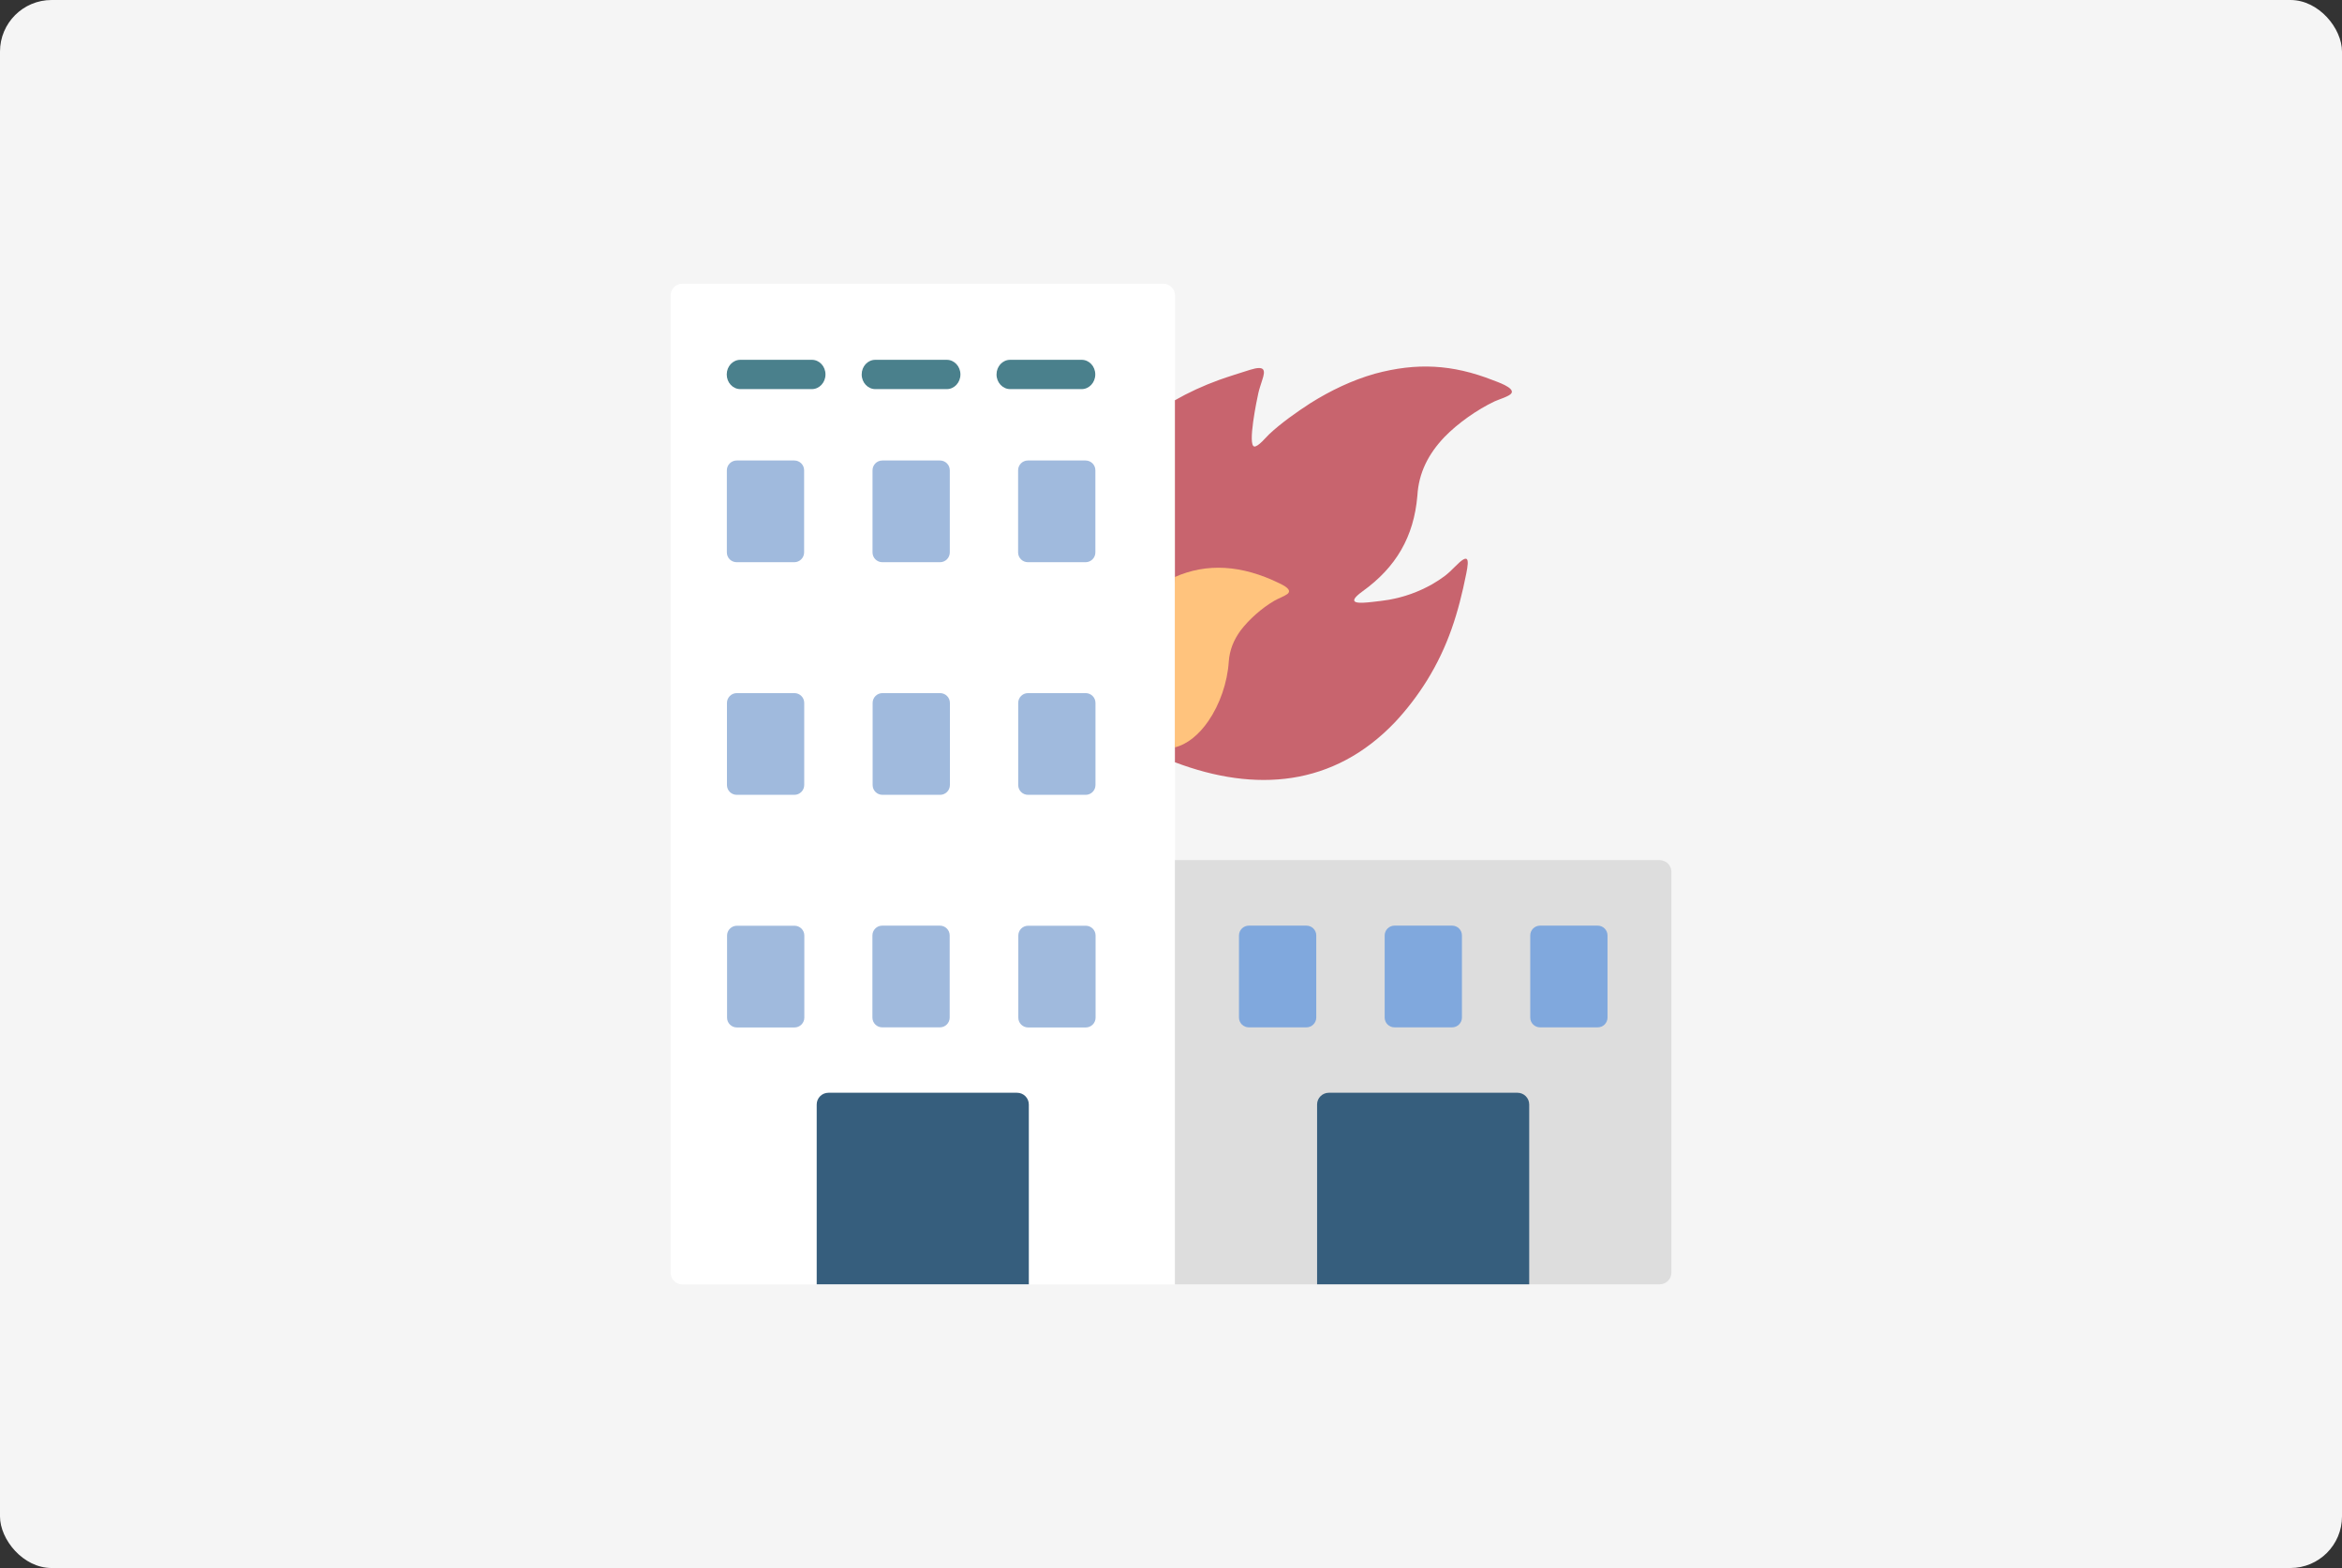 <?xml version="1.0" encoding="UTF-8"?><svg id="_レイヤー_2" xmlns="http://www.w3.org/2000/svg" viewBox="0 0 22.7 15.2"><rect x="0" y="0" width="22.7" height="15.2" fill="#333333" stroke="none"/><defs><style>.cls-1{fill:#f5f5f5;}.cls-2{fill:#4a808c;}.cls-3{fill:#365e7d;}.cls-3,.cls-4,.cls-5,.cls-6,.cls-7,.cls-8,.cls-9{fill-rule:evenodd;}.cls-4{fill:#c8646e;}.cls-5{fill:#ddd;}.cls-6{fill:#80a8dd;}.cls-7{fill:#a0badd;}.cls-8{fill:#fff;}.cls-9{fill:#ffc37d;}</style></defs><g id="design"><g><rect class="cls-1" width="22.7" height="15.2" rx=".5" ry=".5"/><g><g><path class="cls-8" d="m6.614,2.75h4.661c.063,0,.114.051.114.114v1.017l.237,1.501-.237,2.01v5.059h-4.775c-.063,0-.114-.051-.114-.113V2.864c0-.063.051-.114.114-.114Z"/><path class="cls-5" d="m16.087,12.45c.062,0,.113-.051.113-.113v-3.885c0-.063-.051-.114-.113-.114h-4.699v4.112h4.699Z"/><path class="cls-3" d="m8.03,10.593h1.828c.063,0,.114.051.114.114v1.743h-2.056v-1.743c0-.063.051-.114.114-.114Z"/><path class="cls-3" d="m12.88,10.593h1.828c.063,0,.114.051.114.114v1.743h-2.056v-1.743c0-.063.051-.114.114-.114h-0Z"/><path class="cls-6" d="m12.104,8.973h.559c.052,0,.095.042.095.095v.796c0,.052-.043.095-.095.095h-.559c-.052,0-.095-.042-.095-.095v-.796c0-.052.043-.095.095-.095Zm2.823,0h.559c.052,0,.095.042.095.095v.796c0,.052-.042.095-.095.095h-.559c-.052,0-.095-.042-.095-.095v-.796c0-.052.042-.095.095-.095Zm-1.411,0h.559c.052,0,.095.042.095.095v.796c0,.052-.043.095-.095.095h-.559c-.052,0-.095-.042-.095-.095v-.796c0-.052.043-.095.095-.095Z"/><path class="cls-7" d="m8.551,8.973h.559c.052,0,.095.042.095.095v.796c0,.052-.042.095-.095.095h-.559c-.052,0-.095-.042-.095-.095v-.796c0-.052.042-.095.095-.095Zm-1.411-4.509h.559c.052,0,.095.042.095.095v.796c0,.052-.043.095-.095.095h-.559c-.052,0-.095-.042-.095-.095v-.796c-0-.052.043-.095.095-.095Zm2.823,0h.559c.052,0,.095.042.095.095v.796c0,.052-.042.095-.095.095h-.559c-.052,0-.095-.042-.095-.095v-.796c0-.052.042-.095.095-.095Zm-1.411,0h.559c.052,0,.095.042.095.095v.796c0,.052-.042.095-.095.095h-.559c-.052,0-.095-.042-.095-.095v-.796c0-.052.042-.095.095-.095Zm-1.411,2.255h.559c.052,0,.095.042.095.095v.796c0,.052-.043.095-.095.095h-.559c-.052,0-.095-.042-.095-.095v-.796c-0-.052.043-.095.095-.095Zm2.823,0h.559c.052,0,.095.042.095.095v.796c0,.052-.042.095-.095.095h-.559c-.052,0-.095-.042-.095-.095v-.796c0-.052.042-.095.095-.095Zm-1.411,0h.559c.052,0,.095.042.095.095v.796c0,.052-.042.095-.095.095h-.559c-.052,0-.095-.042-.095-.095v-.796c0-.052.042-.095.095-.095Zm-1.411,2.255h.559c.052,0,.095.042.095.095v.796c0,.052-.043.095-.095.095h-.559c-.052,0-.095-.042-.095-.095v-.796c-0-.052.043-.095.095-.095Zm2.823,0h.559c.052,0,.095.042.095.095v.796c0,.052-.042.095-.095.095h-.559c-.052,0-.095-.042-.095-.095v-.796c0-.052.042-.095.095-.095Z"/></g><path class="cls-2" d="m7.176,3.772c-.073,0-.132-.063-.132-.142,0-.079.059-.142.132-.142h.693c.073,0,.132.063.132.142,0,.078-.059.142-.132.142h-.693Zm2.615,0c-.072,0-.132-.063-.132-.142,0-.079.059-.142.132-.142h.693c.073,0,.132.063.132.142,0,.078-.059.142-.132.142h-.693Zm-1.307,0c-.072,0-.132-.063-.132-.142,0-.079.059-.142.132-.142h.693c.072,0,.132.063.132.142,0,.078-.059.142-.132.142h-.693Z"/><path class="cls-4" d="m11.388,3.88c.131-.075.274-.141.428-.197.098-.035.2-.066.3-.098.074-.023.111-.022.126-.004.016.019.008.057-.008.104-.013.042-.027.081-.037.124-.014.061-.107.509-.04.519.037.006.118-.094.147-.121.112-.105.266-.214.396-.298.194-.122.404-.223.625-.286.407-.11.753-.091,1.144.062.034.014.218.073.18.128-.019.029-.125.06-.163.078-.17.081-.355.211-.486.346-.154.162-.249.344-.262.569-.034.398-.207.693-.531.926-.18.13-.022.116.095.103.054-.006.106-.012.16-.021.151-.027.284-.075.417-.149.101-.06.146-.092.227-.175.125-.127.137-.082.106.07-.076.381-.176.705-.382,1.038-.09.144-.193.279-.309.403-.595.624-1.352.684-2.133.388v-.147l.085-.845-.085-.807v-1.713h0Z"/><path class="cls-9" d="m11.388,5.593c.306-.135.644-.12,1.016.063.032.016.129.061.073.103-.028.021-.091.044-.128.066-.119.07-.243.179-.326.289-.066.092-.104.184-.113.298-.013.206-.088.418-.198.578-.089.129-.202.225-.325.255v-1.651Z"/></g></g></g></svg>